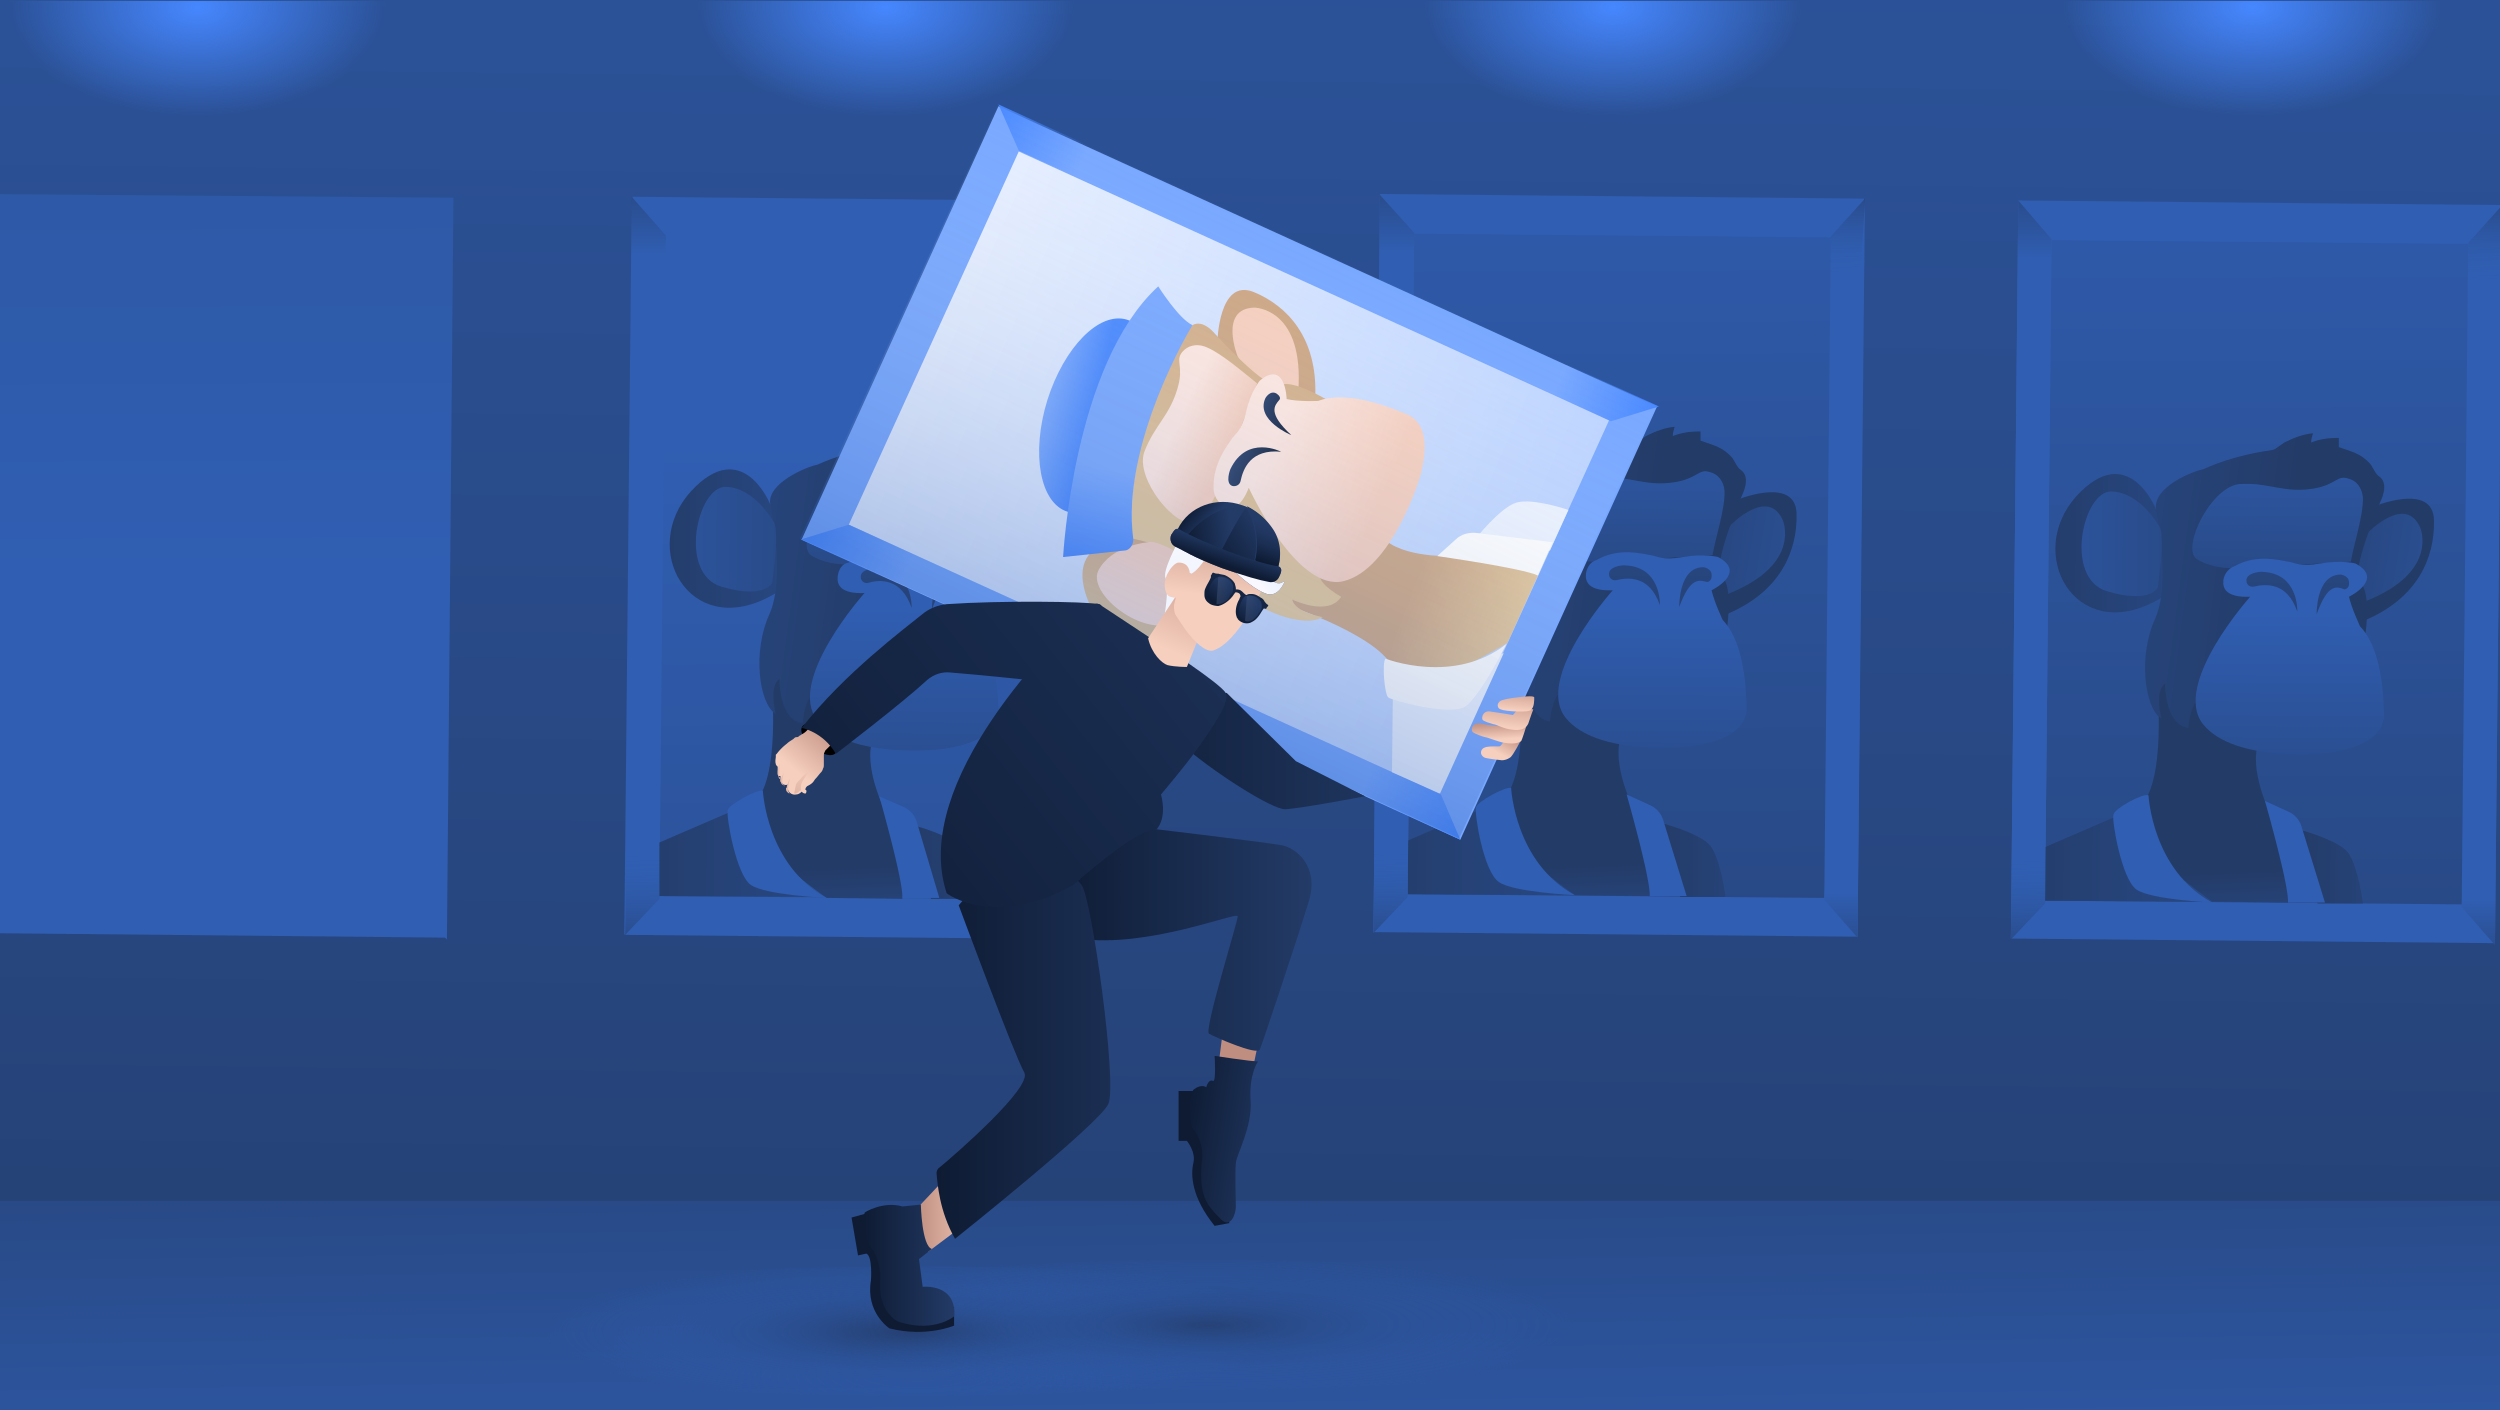 <svg xmlns="http://www.w3.org/2000/svg" width="296" height="167" fill="none" viewBox="0 0 296 167">
  <rect x="0" y="0" width="296" height="167" fill="#808080" stroke="none"/>
  <g clip-path="url(#a)">
    <path fill="#fff" d="M0 0h296v167H0z"/>
    <path fill="#fff" d="M305.793.328H-13.691v167.344h319.484V.328Z"/>
    <path fill="url(#b)" d="M305.793 0H-13.691v168h319.484V0Z"/>
    <path fill="url(#c)" d="M305.793 142.188H-13.691v25.265l159.359.547 160.125-.547v-25.265Z"/>
    <path fill="url(#d)" d="m53.684 23.406-55.782-.437-.765 87.5v.109l.11-.109 55.452.547.219.218.766-87.5v-.328Z"/>
    <path fill="url(#e)" d="m295.402 111.672-57.312-.547.875-87.39 57.312.546-.875 87.391Z"/>
    <path fill="url(#f)" d="m291.465 107.078-49.328-.437.765-78.204 49.328.438-.765 78.203Z"/>
    <path fill="url(#g)" d="M255.371 80.5s1.312 12.797-2.297 15.203c-3.61 2.406 8.859 11.047 8.859 11.047l8.969.109s.875-10.28-2.188-10.718c0 0-2.953-6.016-.875-9.079C270.027 84 255.371 80.5 255.371 80.5Z"/>
    <path fill="url(#h)" d="M280.856 60.047s7.219-3.063 7.328 1.531c.109 4.484-1.969 9.297-8.312 11.922-6.453 2.734.984-13.453.984-13.453Z"/>
    <path fill="url(#i)" d="M280.42 63.002s4.375-4.485 6.125-.547c0 0 2.297 5.14-6.235 8.64-8.531 3.5.11-8.093.11-8.093Z"/>
    <path fill="url(#j)" d="M255.262 60.267s-3.281-8.203-9.406-1.532c-6.125 6.782-.219 17.5 9.297 12.47 9.515-4.923.109-10.938.109-10.938Z"/>
    <path fill="url(#k)" d="M255.263 60.266s1.859 8.64-.11 13.015c-1.968 4.266-1.312 10.5.766 11.813 0 0-.875-3.281.438-4.156 0 0-.11 4.812 2.734 5.25 0 0 .219-2.735 1.203-3.391.984-.656 19.797-7.875 19.797-7.875s.656-4.922-.656-5.906c-1.313-.985 2.406-9.625 2.406-9.625s1.094-2.078-.109-2.953c-.547-.329-.766-1.204-1.204-1.641-.437-.438-.984-.875-1.531-1.094-.109-.11-2.078-.766-2.078-.766v-1.093c-1.094 0-2.187.11-3.281.547 0-.328.109-.766.219-1.094-1.204.11-2.297.547-3.391 1.094-.328.218-.766.547-1.094.765-.437.219-1.094.219-1.64.328-2.407.438-4.704 1.094-6.891 2.078-1.203.22-5.906 2.079-5.578 4.704Z"/>
    <path fill="url(#l)" d="M255.589 62.235s-2.187-3.937-5.578-4.047c-3.39-.109-5.687 10.282-.547 11.813 5.141 1.531 6.016-.438 6.016-.438s.984-6.562.109-7.328Z"/>
    <path fill="url(#m)" d="M265.214 67.266h-.985c-1.093 0-2.843-.219-4.156-1.094-1.859-1.312 1.75-8.64 5.141-8.859 3.39-.219 5.14 1.094 8.64.547 2.735-.438 2.844-1.64 4.157-1.203.984.219 1.64 1.094 1.75 2.187.109 2.078-1.094 5.688-1.422 7.657"/>
    <path fill="url(#n)" d="M263.245 68.687c-.109.985.328 2.079 3.172 1.97 0 0-9.297 10.39-5.578 15.093 3.719 4.594 14.437 3.5 15.422 3.281.984-.219 6.125-.875 6.015-4.594-.109-3.718-.656-7.984-2.843-10.28 0 0-.985-2.079-1.313-3.5 0 0 4.266-2.079.766-3.938 0 0-1.641-.438-4.156 0-2.516.437-2.954-.11-3.829-.22-.765-.108-3.718-.983-6.343.548-.657.219-1.203.875-1.313 1.64Z"/>
    <path fill="url(#o)" d="M271.997 72.406s.219-4.703-4.375-4.703c0 0-1.75.11-1.641 1.094 0 .437.438.766.875.656 1.422-.328 3.938-.547 5.141 2.953Z"/>
    <path fill="url(#p)" d="M274.293 72.734s-.109-4.703 2.844-4.703c0 0 1.094.11.985 1.094 0 .438-.329.656-.547.656-.875-.328-1.969-.765-3.282 2.953Z"/>
    <path fill="url(#q)" d="m250.996 96.469-8.859 3.828v6.344l18.484.109-9.625-10.281Z"/>
    <path fill="url(#r)" d="M254.385 94.171s.438 8.86 7.547 12.688c0 0-7.219-.328-8.969-1.532-1.75-1.203-2.953-8.203-2.734-8.859.109-.766 3.609-2.625 4.156-2.297Z"/>
    <path fill="url(#s)" d="M271.777 98.11s4.922 1.203 6.235 2.843c1.203 1.641 1.75 6.016 1.75 6.016h-5.36l-2.625-8.86Z"/>
    <path fill="url(#t)" d="M268.168 94.828s2.844 9.953 2.734 12.031h4.375L272.543 98a2.87 2.87 0 0 0-1.75-1.969l-2.625-1.203Z"/>
    <path fill="url(#u)" d="m242.902 28.328-3.937-4.594-.875 87.391 4.047-4.594.765-78.203Z"/>
    <path fill="url(#v)" d="m292.23 28.766 4.047-4.485-.875 87.391-3.937-4.594.765-78.312Z"/>
    <path fill="url(#w)" d="m242.137 106.969-4.047 4.265.875-87.171 3.937 4.593-.765 78.313Z"/>
    <path fill="url(#x)" d="m291.465 107.406 3.937 4.485.875-87.391"/>
    <path fill="url(#y)" d="m219.934 110.906-57.313-.547.766-87.39 57.312.547-.765 87.39Z"/>
    <path fill="url(#z)" d="m215.996 106.312-49.328-.437.766-78.203 49.328.437-.766 78.203Z"/>
    <path fill="url(#A)" d="M179.902 79.734s1.312 12.797-2.297 15.204c-3.609 2.406 8.859 11.046 8.859 11.046l8.969.11s.875-10.281-2.187-10.719c0 0-2.954-6.016-.875-9.078 2.187-2.953-12.469-6.563-12.469-6.563Z"/>
    <path fill="url(#B)" d="M205.387 59.281s7.219-3.062 7.328 1.532c.11 4.484-1.968 9.296-8.312 11.921-6.453 2.735.984-13.453.984-13.453Z"/>
    <path fill="url(#C)" d="M204.951 62.127s4.375-4.485 6.125-.547c0 0 2.297 5.14-6.234 8.64-8.532 3.61.109-8.093.109-8.093Z"/>
    <path fill="url(#D)" d="M179.684 59.501s-3.281-8.203-9.406-1.531c-6.125 6.781-.219 17.5 9.297 12.469 9.625-4.922.109-10.938.109-10.938Z"/>
    <path fill="url(#E)" d="M179.685 59.5s1.859 8.64-.11 13.016c-1.968 4.265-1.312 10.5.766 11.812 0 0-.875-3.281.437-4.156 0 0-.109 4.812 2.735 5.25 0 0 .219-2.734 1.203-3.39.984-.657 19.797-7.876 19.797-7.876s.656-4.922-.656-5.906c-1.313-.984 2.406-9.625 2.406-9.625s1.094-2.078-.11-2.953c-.546-.328-.765-1.203-1.203-1.64-.437-.438-.984-.876-1.531-1.094-.109-.11-2.078-.766-2.078-.766v-1.094c-1.094 0-2.188.11-3.281.547 0-.328.109-.766.218-1.094-1.203.11-2.296.547-3.39 1.094-.328.219-.766.547-1.094.766-.437.218-1.094.218-1.641.328-2.406.437-4.703 1.093-6.89 2.078-1.094.219-5.906 2.078-5.578 4.703Z"/>
    <path fill="url(#F)" d="M180.121 61.36s-2.188-3.937-5.578-4.047c-3.391-.109-5.688 10.282-.547 11.813 5.14 1.531 6.015-.438 6.015-.438s.985-6.453.11-7.328Z"/>
    <path fill="url(#G)" d="M189.636 66.5h-.985c-1.094 0-2.844-.218-4.156-1.093-1.859-1.313 1.75-8.64 5.141-8.86 3.39-.218 5.14 1.094 8.64.547 2.735-.437 2.844-1.64 4.156-1.203.985.219 1.641 1.094 1.75 2.188.11 2.078-1.093 5.687-1.421 7.656"/>
    <path fill="url(#H)" d="M187.776 67.922c-.109.984.329 2.078 3.172 1.969 0 0-9.297 10.39-5.578 15.093 3.719 4.594 14.438 3.5 15.422 3.282.984-.22 6.125-.875 6.016-4.594-.11-3.719-.657-7.985-2.844-10.281 0 0-.984-2.079-1.313-3.5 0 0 4.266-2.079.766-3.938 0 0-1.641-.437-4.156 0-2.516.438-2.953-.11-3.828-.219-.766-.11-3.719-.984-6.344.547-.766.219-1.203.875-1.313 1.64Z"/>
    <path fill="url(#I)" d="M196.528 71.64s.219-4.703-4.375-4.703c0 0-1.75.11-1.64 1.094 0 .438.437.766.875.656 1.422-.328 3.937-.546 5.14 2.954Z"/>
    <path fill="url(#J)" d="M198.825 71.86s-.11-4.704 2.843-4.704c0 0 1.094.11.985 1.094 0 .438-.328.656-.547.656-.875-.219-1.969-.656-3.281 2.953Z"/>
    <path fill="url(#K)" d="m175.527 95.703-8.859 3.828v6.344l18.484.109-9.625-10.28Z"/>
    <path fill="url(#L)" d="M178.918 93.295s.438 8.859 7.547 12.688c0 0-7.219-.329-8.969-1.532-1.859-1.203-2.953-8.203-2.734-8.859.109-.656 3.5-2.516 4.156-2.297Z"/>
    <path fill="url(#M)" d="M196.309 97.344s4.921 1.203 6.234 2.844c1.203 1.64 1.75 6.015 1.75 6.015h-5.359l-2.625-8.86Z"/>
    <path fill="url(#N)" d="M192.59 94.063s2.844 9.953 2.734 12.031h4.375l-2.734-8.86a2.87 2.87 0 0 0-1.75-1.968l-2.625-1.204Z"/>
    <path fill="url(#O)" d="m167.434 27.563-4.047-4.485-.766 87.391 4.047-4.594.766-78.313Z"/>
    <path fill="url(#P)" d="m216.762 28 4.047-4.484-.875 87.39-3.938-4.703.766-78.203Z"/>
    <path fill="url(#Q)" d="m166.668 106.203-4.047 4.266.766-87.172 4.047 4.594-.766 78.312Z"/>
    <path fill="url(#R)" d="m215.996 106.531 3.938 4.485.875-87.391"/>
    <path fill="url(#S)" d="m131.34 111.234-57.313-.546.875-87.391 57.313.547-.875 87.39Z"/>
    <path fill="url(#T)" d="m127.402 106.531-49.328-.437.766-78.203 49.328.437-.766 78.203Z"/>
    <path fill="url(#U)" d="M91.308 80.063s1.313 12.796-2.297 15.203c-3.61 2.406 8.86 11.046 8.86 11.046l8.968.11s.875-10.281-2.187-10.719c0 0-2.953-6.016-.875-9.078 2.187-3.063-12.469-6.563-12.469-6.563Z"/>
    <path fill="url(#V)" d="M116.794 59.61s7.218-3.063 7.328 1.53c.109 4.485-1.969 9.297-8.313 11.922-6.453 2.626.985-13.453.985-13.453Z"/>
    <path fill="url(#W)" d="M116.355 62.455s4.375-4.485 6.125-.547c0 0 2.297 5.14-6.234 8.64-8.641 3.5.109-8.093.109-8.093Z"/>
    <path fill="url(#X)" d="M91.2 59.72s-3.282-8.203-9.407-1.531c-6.125 6.78-.219 17.5 9.297 12.468 9.406-4.812.11-10.937.11-10.937Z"/>
    <path fill="url(#Y)" d="M91.2 59.719s1.86 8.64-.109 13.015c-1.969 4.266-1.313 10.5.766 11.813 0 0-.875-3.281.437-4.156 0 0-.11 4.812 2.734 5.25 0 0 .22-2.735 1.204-3.391.984-.656 19.796-7.875 19.796-7.875s.657-4.922-.656-5.906c-1.312-.985 2.406-9.625 2.406-9.625s1.094-2.078-.109-2.953c-.547-.328-.766-1.203-1.203-1.641-.438-.438-.984-.875-1.531-1.094-.11-.11-2.078-.765-2.078-.765v-1.094c-1.094 0-2.188.11-3.282.547 0-.328.11-.766.219-1.094-1.203.11-2.297.547-3.391 1.094-.328.218-.765.547-1.093.765-.438.22-1.094.22-1.641.328-2.406.438-4.703 1.094-6.89 2.079-1.204.218-6.016 2.187-5.579 4.703Z"/>
    <path fill="url(#Z)" d="M91.527 61.688s-2.188-3.937-5.578-4.047c-3.39-.109-5.688 10.282-.547 11.813 5.14 1.531 6.016-.438 6.016-.438s.984-6.562.109-7.328Z"/>
    <path fill="url(#aa)" d="M101.151 66.829h-.984c-1.094 0-2.844-.22-4.157-1.094-1.859-1.313 1.75-8.64 5.141-8.86 3.391-.218 5.141 1.094 8.641.547 2.734-.437 2.844-1.64 4.156-1.203.984.219 1.641 1.094 1.75 2.188.109 2.078-1.094 5.687-1.422 7.656"/>
    <path fill="url(#ab)" d="M99.183 68.25c-.11.984.328 2.078 3.172 1.969 0 0-9.297 10.39-5.579 15.093 3.719 4.594 14.438 3.5 15.422 3.282.985-.22 6.125-.875 6.016-4.594-.109-3.719-.656-7.984-2.844-10.281 0 0-.984-2.078-1.312-3.5 0 0 4.265-2.078.765-3.938 0 0-1.64-.437-4.156 0-2.516.438-2.953-.11-3.828-.219-.766-.109-3.719-.984-6.344.547-.765.11-1.203.766-1.312 1.64Z"/>
    <path fill="url(#ac)" d="M107.935 71.969s.218-4.703-4.375-4.703c0 0-1.75.109-1.641 1.093 0 .438.437.766.875.657 1.422-.438 3.937-.547 5.141 2.953Z"/>
    <path fill="url(#ad)" d="M110.34 72.188s-.109-4.704 2.844-4.704c0 0 1.094.11.984 1.094 0 .438-.328.656-.546.656-.985-.328-2.079-.656-3.282 2.954Z"/>
    <path fill="url(#ae)" d="m86.934 95.922-8.86 3.828v6.344l18.594.109-9.734-10.281Z"/>
    <path fill="url(#af)" d="M90.323 93.623s.437 8.86 7.546 12.688c0 0-7.218-.328-8.968-1.532-1.75-1.203-2.953-8.203-2.735-8.859.11-.656 3.5-2.516 4.157-2.297Z"/>
    <path fill="url(#ag)" d="M107.605 97.563s4.922 1.203 6.235 2.843c1.312 1.531 1.75 6.016 1.75 6.016h-5.36l-2.625-8.86Z"/>
    <path fill="url(#ah)" d="M104.105 94.281s2.844 9.953 2.735 12.031h4.375l-2.625-8.859a2.87 2.87 0 0 0-1.75-1.969l-2.735-1.203Z"/>
    <path fill="url(#ai)" d="m78.84 27.89-4.047-4.593-.875 87.39 4.047-4.593.875-78.203Z"/>
    <path fill="url(#aj)" d="m128.168 28.219 4.047-4.485-.875 87.391-4.047-4.594.875-78.312Z"/>
    <path fill="url(#ak)" d="m78.074 106.422-4.047 4.266.875-87.172 4.047 4.703-.875 78.203Z"/>
    <path fill="url(#al)" d="m127.402 106.859 4.047 4.594.875-87.39"/>
    <path fill="url(#am)" d="M130.793 63.766h-25.266a.98.98 0 0 1-.984-.985.98.98 0 0 1 .984-.984h25.266v1.969Z"/>
    <path fill="url(#an)" d="M108.59 165.266c33.906 0 61.469-3.391 61.469-7.657 0-4.265-27.563-7.656-61.469-7.656-33.906 0-61.469 3.391-61.469 7.656 0 4.266 27.453 7.657 61.469 7.657Z"/>
    <path fill="url(#ao)" d="M143.043 164.5c33.906 0 61.469-3.391 61.469-7.656 0-4.266-27.563-7.656-61.469-7.656-33.906 0-61.469 3.39-61.469 7.656 0 4.265 27.453 7.656 61.469 7.656Z"/>
    <path fill="url(#ap)" d="M98.963 89.142c-.437.547-1.64.22-2.734-.656-1.094-.875-1.64-1.969-1.203-2.516.438-.546 1.64-.218 2.734.657s1.641 2.078 1.203 2.515Z"/>
    <path fill="url(#aq)" d="M141.84 129.172h-2.297v5.906h.984s1.094 1.313.766 2.625c-.328 1.422-.219 4.047 2.516 7.438l1.75-.328-3.719-15.641Z"/>
    <path fill="url(#ar)" d="m148.949 123.594-.437 2.078-4.157-.219.547-4.265 4.047 2.406Z"/>
    <path fill="url(#as)" d="m196.199 48.125-23.297 51.297-77.984-35.547 23.297-51.297 77.984 35.547Z"/>
    <path fill="url(#at)" d="m190.512 49.766-20.125 44.187-69.891-31.828 20.125-44.188 69.891 31.829Z"/>
    <path fill="url(#au)" d="M152.34 71.64s12.031 3.937 12.797 8.094c.656 4.156 13.343-3.61 13.343-3.61l3.61-7.984s-8.86-4.813-10.5-2.297c0 0-6.563.219-8.422-2.844-1.859-3.062-10.828 8.64-10.828 8.64Z"/>
    <path fill="url(#av)" d="M144.137 40.578s.109-7.656 4.265-6.016c4.047 1.641 7.547 5.47 7.328 12.25-.109 6.891-11.593-6.234-11.593-6.234Z"/>
    <path fill="url(#aw)" d="M146.543 42.219s-2.297-5.688 1.969-5.797c0 0 5.578 0 5.25 9.078-.328 9.078-7.219-3.281-7.219-3.281Z"/>
    <path fill="url(#ax)" d="M134.073 63.767s-8.641-.328-5.031 7.875c3.609 8.203 15.64 7.11 14.875-3.39-.657-10.61-9.844-4.485-9.844-4.485Z"/>
    <path fill="url(#ay)" d="M134.075 63.767s8.531 1.75 11.594 5.25c3.062 3.5 8.859 5.36 10.937 4.047 0 0-3.281-.547-3.609-2.078 0 0 4.265 2.078 5.797-.328 0 0-2.407-1.313-2.516-2.407-.219-1.203.875-20.89.875-20.89s-4.156-2.516-5.578-1.75c-1.422.875-7.656-6.016-7.656-6.016s-1.422-1.86-2.735-1.094c-1.312.766-7.984 12.578-7.109 25.266Z"/>
    <path fill="url(#az)" d="M135.934 64.203s-4.375.328-5.907 3.39c-1.422 3.063 7 9.188 10.391 5.14 3.5-4.046 1.969-5.577 1.969-5.577s-5.36-3.5-6.453-2.954Z"/>
    <path fill="url(#aA)" d="M144.356 57.53s-.109.329-.328.876c-.438.984-1.313 2.515-2.625 3.28-1.969 1.204-7.109-5.03-5.906-8.202 1.203-3.172 2.953-4.157 3.937-7.547.766-2.625-.328-3.172.547-4.266.656-.765 1.641-.984 2.625-.656 1.859.656 4.703 3.172 6.234 4.375"/>
    <path fill="url(#aB)" d="M144.901 59.83c.875.438 1.968.438 2.953-2.078 0 0 5.687 12.469 11.265 11.047 5.579-1.422 8.86-11.703 9.079-12.578.218-.985 1.64-5.907-1.75-7.22-3.391-1.42-7.438-2.624-10.391-1.53 0 0-2.297.11-3.719-.22 0 0-.109-4.702-3.172-2.187 0 0-1.093 1.313-1.64 3.72-.547 2.405-1.313 2.515-1.75 3.28-.438.657-2.297 2.954-2.078 6.016.109.656.437 1.422 1.203 1.75Z"/>
    <path fill="url(#aC)" d="M133.418 37.844c3.281.985 3.281 6.891 1.312 13.235-1.968 6.343-5.031 10.61-8.312 9.515-3.281-.984-4.375-6.89-2.406-13.234 1.968-6.234 6.125-10.5 9.406-9.516Z"/>
    <path fill="url(#aD)" d="m133.09 65.188-7.219.765s1.203-22.86 11.266-32.047c0 0 2.406 3.828 4.047 4.594 0 0-8.532 14-7 25.375 0 .656-.438 1.313-1.094 1.313Z"/>
    <path fill="url(#aE)" d="M151.685 53.484s-4.046-2.078-6.015 2.078c0 0-.656 1.641.219 1.97.437.109.875-.11.984-.548.328-1.53 1.203-3.828 4.812-3.5Z"/>
    <path fill="url(#aF)" d="M152.886 51.514s-4.266-1.75-3.063-4.375c0 0 .547-.984 1.313-.546.328.218.547.546.328.765-.547.656-1.422 1.531 1.422 4.156Z"/>
    <path fill="url(#aG)" d="m164.918 81.922-.109 9.516 5.687 2.515 7.547-16.625-13.125 4.594Z"/>
    <path fill="url(#aH)" d="M164.043 77.984s8.093 3.172 14.328-1.75c0 0-3.172 6.344-4.922 7.438-1.75 1.094-8.422-.656-9.078-1.094-.438-.328-.766-4.156-.328-4.594Z"/>
    <path fill="url(#aI)" d="M174.543 63.985s3.062-3.938 5.031-4.485c1.969-.547 6.125.875 6.125.875l-2.187 4.813-8.969-1.203Z"/>
    <path fill="url(#aJ)" d="M170.168 65.843s10.062 1.422 11.922 2.297l1.75-3.937-8.969-1.094c-.875-.11-1.859.11-2.516.765l-2.187 1.97Z"/>
    <path fill="url(#aK)" d="m100.496 62.125-5.687 1.75 77.984 35.547-2.516-5.469-69.781-31.828Z"/>
    <path fill="url(#aL)" d="m120.621 17.828-2.406-5.469 77.984 35.547-5.797 1.75-69.781-31.828Z"/>
    <path fill="url(#aM)" d="m170.605 94.063 2.297 5.359-77.875-35.547 5.797-1.75 69.781 31.938Z"/>
    <path fill="url(#aN)" d="m190.73 49.875 5.688-1.75-77.984-35.547 2.515 5.469 69.781 31.828Z"/>
    <path fill="url(#aO)" d="m172.793 99.203 23.187-51.078.219-.11-77.875-35.546-.219-.11v.11L94.699 63.766l3.719 1.64 74.484 33.906-.109-.109Z"/>
    <path fill="url(#aP)" d="m145.231 82.031 8.203 8.094 8.204 4.156s-8.094 1.531-9.516 1.531c-1.422 0-7.656-3.828-11.813-7.328-4.265-3.39 4.922-6.453 4.922-6.453Z"/>
    <path fill="url(#aQ)" d="M112.965 154.766v2.187s-3.281 1.422-7.656.328c0 0-2.844-1.859-2.188-5.687 0 0 .219-2.844-.547-3.172l-.984.219-.766-4.485 1.969-.547 6.016 9.625 4.156 1.532Z"/>
    <path fill="url(#aR)" d="m111.98 139.453-3.391 3.61s-.219 5.359 1.312 5.14l6.563-4.922-4.484-3.828Z"/>
    <path fill="url(#aS)" d="M134.511 97.892s15.641 1.86 17.282 2.188c1.64.328 4.593 2.515 3.062 7-1.422 4.594-5.359 16.406-5.687 17.172-.329.765-5.469-1.532-6.016-1.86-.656-.328 3.391-13.234 3.391-13.89 0-.657-10.61 3.828-18.922 2.625-8.313-1.203 2.078-13.782 6.89-13.235Z"/>
    <path fill="url(#aT)" d="M109.027 142.625s.11 4.922 1.313 5.25l-1.531 1.203.437 3.281s4.047-.437 3.719 3.5c0 0-2.188 1.86-6.125.766-.547-.109-1.094-.438-1.422-.875-.656-.656-1.313-1.859-1.203-3.938v-1.093c-.11-.766-.328-2.078-.985-2.844-.875-1.094-.875-4.156-.875-4.266 0-.109 2.297-1.422 4.485-.765l2.187-.219Z"/>
    <path fill="url(#aU)" d="M128.059 104.782c1.203 1.531 4.265 23.625 3.171 25.922-.984 2.296-18.156 15.968-18.156 15.968-1.859-3.281-2.078-6.562-2.187-7.765 0-.219.109-.547.328-.657 1.859-1.531 11.047-9.515 10.062-11.265-1.203-2.078-7.765-19.797-7.765-19.797s8.203-10.281 14.547-2.406Z"/>
    <path fill="url(#aV)" d="m135.932 75.36-5.797-3.829c-.438-.218-.875.22-1.313.547-3.609 3.282-21.109 20.453-16.734 33.688 0 0 5.578 4.266 14.984-.984 0 0 7.657-6.891 9.844-6.563 0 0 1.313-1.203.547-4.156 0 0 3.062-3.61 4.266-5.36 1.203-1.75 4.046-5.468 3.39-6.672-.765-1.203-7.328-5.468-9.187-6.671Z"/>
    <path fill="url(#aW)" d="m143.371 69.455 3.172-4.922s-1.203-2.187-2.625-2.297c-1.422 0-3.063-.328-3.828.875-.766 1.203-2.516 4.594-2.078 5.36.437.875-.11 4.265-.11 4.265l5.469-3.281Z"/>
    <path fill="url(#aX)" d="M138.23 78.75c.875.219 2.297.219 2.297.219l1.86-4.594-3.063-3.938-3.39 5.141c.437 1.86 1.64 2.953 2.296 3.172Z"/>
    <path fill="url(#aY)" d="M148.403 67.703c.547.328 1.094.438 1.75.547-.875 1.969-3.61 7.766-6.453 8.75-.875.328-2.297-.984-3.391-2.516-.437-.656-.766-1.093-1.094-1.64-.218-.328-.218-.766-.218-1.203l.218-.875s-.547 0-.875-.22c-.109-.109-.218-.218-.328-.546-.219-.656-.109-1.422.219-2.078l.328-.547s.547-.766.984-.766c1.313 0 1.313 1.204 1.313 1.204l.219.109c1.203-.656 2.406-3.063 2.406-3.063l4.922 2.844Z"/>
    <path fill="url(#aZ)" d="M144.248 64.969c-1.422 0 1.859 2.625 1.859 2.625s1.969 1.969 3.61 2.625c1.64.765 2.406-1.422 2.406-1.422l-.438.219c-.437.218-1.312-.22-1.859-1.094-.437-.766-1.203-.766-1.203-.766-.219-.11-2.953-2.187-4.375-2.187Z"/>
    <path fill="url(#ba)" d="M150.809 62.781c.875 1.422.984 3.282.328 4.922l-.11.219-2.078-.766-.219-.547-.109-.328s.875-3.172-.984-6.344a7.984 7.984 0 0 1 3.172 2.844Z"/>
    <path fill="url(#bb)" d="M147.199 60.484c.11-.109.219-.328.328-.437 1.86 3.172.985 6.344.985 6.344l.109.328-.656.219-1.094.437-1.312-1.203-.219-.219-.875-.766c.109 0 .984-2.078 2.734-4.703Z"/>
    <path fill="url(#bc)" d="M147.527 60.045c-1.64 2.516-2.953 5.25-2.953 5.25l.875.766.219.218-.328.438-5.031-2.406s-.11 0-.11-.11c0-.218.219-.875 1.86-2.296 2.625-2.188 5.14-1.97 5.14-1.97l.328.11Z"/>
    <path fill="url(#bd)" d="M151.357 67.046s-1.531-.109-5.906-1.75c-4.484-1.75-5.797-2.625-5.797-2.625-.547-.218-.656.22-.984.657-.219.547 0 1.203.547 1.422.984.437 1.75 1.093 5.468 2.515 2.844.985 4.375 1.422 5.579 1.64.437.11.984-.109 1.203-.655.218-.438.437-.985-.11-1.204Z"/>
    <path fill="url(#be)" fill-rule="evenodd" d="M146.871 69.89c-.219-.109-.437-.109-.547-.109v-.11c0-.218-.109-.437-.109-.546-.219-.438-.656-.766-1.094-.984-.219-.11-.547-.11-.875-.22-.219 0-.328 0-.547-.109h-.109c-.11.11-.11.22-.219.329v.219c-.219.546-.437.765-.656 1.312-.11.219-.11.437-.11.766 0 .437.219.765.547.984.219.219.766.328 1.094.328.547-.11 1.203-.547 1.641-1.094.109-.11.218-.328.328-.437 0-.11.219-.11.437 0 .219.11.219.328.219.437-.109.11-.109.328-.219.438-.328.656-.437 1.422-.218 1.969 0 .109.109.109.109.218.328.438.984.656 1.531.438.219-.11.438-.219.656-.438.438-.437.547-.765.875-1.203 0 0 .11-.11.11 0h.219c0-.11.109-.219.218-.328v-.11c-.109-.109-.109 0-.437-.437a.857.857 0 0 0-.438-.437c-.328-.22-.656-.438-1.093-.438-.219 0-.438 0-.547.11h-.11c-.328-.22-.328-.329-.656-.547Z" clip-rule="evenodd"/>
    <path fill="url(#bf)" fill-rule="evenodd" d="M143.919 68.469c.11-.11.219-.11.328-.11h.328c.438 0 .985.22 1.204.547.109.11.218.328.218.547 0 .219 0 .547-.109.766-.109.11-.219.328-.438.547a1.694 1.694 0 0 1-.875.656c-.218.11-.437.11-.656.11a.602.602 0 0 1-.547-.329c-.109-.11-.218-.328-.328-.547-.109-.656.328-1.75.875-2.187Z" clip-rule="evenodd"/>
    <path fill="url(#bg)" fill-rule="evenodd" d="M147.527 70.549h.11c.218 0 .328-.11.547 0 .328 0 .656.218.875.437l.218.219c.11.219.11.437.11.656 0 .328-.219.656-.547.984-.328.329-.656.657-.875.657a.697.697 0 0 1-.656 0 1.503 1.503 0 0 1-.438-.328c-.109-.11-.219-.329-.219-.657 0-.437.219-1.093.438-1.53a.855.855 0 0 1 .437-.438Z" clip-rule="evenodd"/>
    <path fill="url(#bh)" fill-rule="evenodd" d="M147.746 70.549c.219 0 .328-.11.547 0 .328 0 .656.218.875.437l-.219 1.86c-.328.328-.656.656-.875.656a.697.697 0 0 1-.656 0l.219-2.953h.109Z" clip-rule="evenodd" opacity=".46"/>
    <path fill="url(#bi)" fill-rule="evenodd" d="M144.574 68.25c.438 0 .985.219 1.203.547l-.218 1.969a1.702 1.702 0 0 1-.875.656c-.219.11-.438.11-.657.11l.219-3.173c0-.109.109-.109.328-.109Z" clip-rule="evenodd" opacity=".46"/>
    <path fill="url(#bj)" d="M144.248 64.969c-1.422 0 1.859 2.625 1.859 2.625s1.969 1.969 3.61 2.625c1.64.765 2.406-1.422 2.406-1.422l-.438.219c-.437.218-1.312-.22-1.859-1.094-.437-.766-1.203-.766-1.203-.766-.219-.11-2.953-2.187-4.375-2.187Z"/>
    <path fill="url(#bk)" d="M147.09 59.827c.109 0 .219.11.328.11 1.422.547 2.516 1.64 3.281 2.844.875 1.421.985 3.28.328 4.921l-.109.22-2.078-.766-.875-.329-2.625-.984-6.235-2.297.11-.328c.109-.219.109-.328.219-.547 1.312-2.734 4.593-3.937 7.656-2.844Z"/>
    <path fill="url(#bl)" d="M150.809 62.781c.875 1.422.984 3.282.328 4.922l-.11.219-2.078-.766-.219-.547-.109-.328s.875-3.172-.984-6.344a7.984 7.984 0 0 1 3.172 2.844Z"/>
    <path fill="url(#bm)" d="M147.199 60.484c.11-.109.219-.328.328-.437 1.86 3.172.985 6.344.985 6.344l.109.328-.656.219-1.094.437-1.312-1.203-.219-.219-.875-.766c.109 0 .984-2.078 2.734-4.703Z"/>
    <path fill="url(#bn)" d="M147.527 60.045c-1.64 2.516-2.953 5.25-2.953 5.25l.875.766.219.218-.328.438-5.031-2.406s-.11 0-.11-.11c0-.218.219-.875 1.86-2.296 2.625-2.188 5.14-1.97 5.14-1.97l.328.11Z"/>
    <path fill="url(#bo)" d="M151.357 67.046s-1.531-.109-5.906-1.75c-4.484-1.75-5.797-2.625-5.797-2.625-.547-.218-.656.22-.984.657-.219.547 0 1.203.547 1.422.984.437 1.75 1.093 5.468 2.515 2.844.985 4.375 1.422 5.579 1.64.437.11.984-.109 1.203-.655.218-.438.437-.985-.11-1.204Z"/>
    <path fill="url(#bp)" d="M180.123 87.5c0 .11-.984 1.969-1.313 2.188-.328.218-.656.328-.984.328-.109 0-1.969-.22-2.078-.329-.219-.109-.547-.437-.328-.874.219-.438.984-.438 1.422-.438h.656c.219 0 .437-.438.547-.547.437-.328 2.078-.328 2.078-.328Z"/>
    <path fill="url(#bq)" d="M180.122 87.719c-.219.219-.766.437-2.078.219-.656-.11-1.969-.657-2.188-.657-.109 0-1.421-.437-1.531-.656-.109-.219-.109-.875.656-.984.547 0 1.094.218 1.422.218.328 0 2.735.329 2.735.329.656-.22 1.422-.329 1.75-.766-.328 1.094-.657 2.078-.766 2.297Z"/>
    <path fill="url(#br)" d="M180.997 85.533s-.219 1.094-1.86.875c-1.203-.11-1.968-.656-2.296-.656-.329-.11-1.204-.328-1.313-.547-.109-.219 0-.984.766-.984.875.109 2.843.437 2.843.437l.547-.656s1.86-.11 1.86 0c-.11.219-.547 1.531-.547 1.531Z"/>
    <path fill="url(#bs)" d="M177.716 84c-.437-.11-.547-.656-.109-.984.437-.329 2.953-.547 2.953-.547s1.094-.11 1.094.11c0 .327 0 1.093-.329 1.421-.109.438-3.171.219-3.609 0Z"/>
    <path fill="url(#bt)" d="M143.809 125.016s4.266.656 5.141.656c0 0-1.094 1.531-.875 4.594.219 3.172-1.641 6.343-1.75 7.437-.109 1.203 0 4.703 0 5.25 0 .547-.547 2.844-1.969 1.203-1.531-1.531-2.406-2.734-2.078-6.453 0 0 .547-2.297-1.203-4.266 0 0-.547-3.937.328-4.484.875-.656 1.422-.219 1.422-.219s.219-.984.766-.765c.437.328.218-2.953.218-2.953Z"/>
    <path fill="url(#bu)" d="M95.357 93.953c-.219 0-.328-.11-.437-.219-.219.22-.438.329-.657.329-.437.109-.984-.22-.984-.766v-.438c-.11.11-.328.11-.547 0a1.51 1.51 0 0 1-.328-.437v-.547h-.219s-.109-.11-.109-.219v-.875c-.11-.11-.219-.219-.219-.328-.11-.328 0-.656 0-.875v-.219l.11-.109a6.266 6.266 0 0 1 1.203-1.203c.218-.219.437-.328.765-.547.11-.11.22-.219.328-.219.11 0 .22 0 .329-.11.109-.109.218-.109.328-.218.437-.219.765-.547.984-.984.547 0 1.094.437 1.531.765.438.438.766.875.985 1.422l-.657.656s-.109.11-.109.22c-.11.109-.11.327-.11.546v.875c0 .219 0 .438-.109.547 0 .11-.109.328-.218.438-.22.218-.438.546-.657.765-.109.11-.218.328-.328.438-.219.218-.437.328-.656.437-.11.11-.219.219-.219.438.219 0 .11.437 0 .437Z"/>
    <path fill="url(#bv)" d="M92.512 92.75c0 .11.11.11.219.219 0 0 .109 0 .109.11h.11a.602.602 0 0 1-.329-.548c0-.437.11-.765.219-1.094l-.328.657c-.11.219-.11.328-.11.547 0-.11.11 0 .11.109Z"/>
    <path fill="url(#bw)" d="M92.293 91.328v-.984c-.11.437-.328 1.094-.11 1.64 0 .11.11.22.11.22.11.109.11-.11.11-.11-.11 0-.11-.11-.22-.219.11-.219.11-.438.11-.547Z"/>
    <path fill="url(#bx)" d="M94.809 93.297c0-.438.109-.656.328-.984l.656-.985c-.11 0-.11 0-.219.11-.218.218-.547.437-.765.765-.22.219-.438.438-.547.656-.11.329-.11.657-.219.985v.11h.11c.218 0 .437-.22.546-.329.219 0 .11-.219.11-.328Z"/>
    <path fill="url(#by)" d="M93.168 93.078c.11-.328.219-.656.328-.875 0 .219-.11.438-.11.656-.109.438-.109.766.11 1.094 0 0-.11 0-.219-.11l-.109-.109c-.11-.109-.11-.328-.11-.437.11 0 .11-.11.11-.219Z"/>
    <path fill="url(#bz)" d="M94.918 86.187s2.516.438 4.047 3.063c0 0 7.875-6.016 10.828-8.75.766-.657 1.75-.985 2.734-.876 2.735.22 8.313.766 10.063.985 2.297.328 9.406-8.75 7.547-9.078-1.75-.328-11.703-.438-18.047 0-.985.11-1.86.437-2.625.984-2.297 1.86-9.516 7.219-14.547 13.672Z"/>
    <path fill="url(#bA)" d="M-1.223.11c-.656 0-1.203 0-1.859-.11v.875c0 9.516 11.812 17.281 26.469 17.281 14.656 0 26.468-7.765 26.468-17.281V.109H-1.223Z"/>
    <path fill="url(#bB)" d="M80.262.11c-.656 0-1.203 0-1.86-.11v.875c0 9.516 11.922 17.281 26.469 17.281 14.656 0 26.469-7.765 26.469-17.281V.109H80.262Z"/>
    <path fill="url(#bC)" d="M166.34.11c-.656 0-1.203 0-1.86-.11v.875c0 9.516 11.813 17.281 26.469 17.281s26.469-7.765 26.469-17.281V.109H166.34Z"/>
    <path fill="url(#bD)" d="M242.027.11c-.656 0-1.203 0-1.859-.11v.875c0 9.516 11.812 17.281 26.469 17.281 14.656 0 26.468-7.765 26.468-17.281V.109h-51.078Z"/>
  </g>
  <defs>
    <linearGradient id="b" x1="144.531" x2="148.265" y1="218.162" y2="-118.236" gradientUnits="userSpaceOnUse">
      <stop stop-color="#233B67"/>
      <stop offset="1" stop-color="#305EB2"/>
    </linearGradient>
    <linearGradient id="c" x1="145.335" x2="146.492" y1="106.059" y2="188.387" gradientUnits="userSpaceOnUse">
      <stop stop-color="#233B67"/>
      <stop offset="1" stop-color="#305EB2"/>
    </linearGradient>
    <linearGradient id="d" x1="23.995" x2="25.425" y1="-251.359" y2="68.253" gradientUnits="userSpaceOnUse">
      <stop stop-color="#233B67"/>
      <stop offset="1" stop-color="#305EB2"/>
    </linearGradient>
    <linearGradient id="e" x1="265.662" x2="266.373" y1="311.854" y2="194.5" gradientUnits="userSpaceOnUse">
      <stop stop-color="#233B67"/>
      <stop offset="1" stop-color="#305EB2"/>
    </linearGradient>
    <linearGradient id="f" x1="267.542" x2="266.999" y1="177.99" y2="5.807" gradientUnits="userSpaceOnUse">
      <stop stop-color="#233B67"/>
      <stop offset="1" stop-color="#305EB2"/>
    </linearGradient>
    <linearGradient id="g" x1="261.865" x2="262.571" y1="103.329" y2="121.964" gradientUnits="userSpaceOnUse">
      <stop stop-color="#233B67"/>
      <stop offset="1" stop-color="#305EB2"/>
    </linearGradient>
    <linearGradient id="h" x1="282.772" x2="282.83" y1="56.87" y2="47.395" gradientUnits="userSpaceOnUse">
      <stop stop-color="#233B67"/>
      <stop offset="1" stop-color="#305EB2"/>
    </linearGradient>
    <linearGradient id="i" x1="264.976" x2="304.795" y1="63.571" y2="70.222" gradientUnits="userSpaceOnUse">
      <stop stop-color="#233B67"/>
      <stop offset="1" stop-color="#305EB2"/>
    </linearGradient>
    <linearGradient id="j" x1="240.422" x2="287.54" y1="64.25" y2="64.692" gradientUnits="userSpaceOnUse">
      <stop stop-color="#233B67"/>
      <stop offset="1" stop-color="#305EB2"/>
    </linearGradient>
    <linearGradient id="k" x1="270.382" x2="207.934" y1="69.226" y2="60.806" gradientUnits="userSpaceOnUse">
      <stop stop-color="#233B67"/>
      <stop offset="1" stop-color="#305EB2"/>
    </linearGradient>
    <linearGradient id="l" x1="277.132" x2="231.56" y1="64.581" y2="64.207" gradientUnits="userSpaceOnUse">
      <stop stop-color="#233B67"/>
      <stop offset="1" stop-color="#305EB2"/>
    </linearGradient>
    <linearGradient id="m" x1="269.555" x2="269.751" y1="81.206" y2="48.767" gradientUnits="userSpaceOnUse">
      <stop stop-color="#233B67"/>
      <stop offset="1" stop-color="#305EB2"/>
    </linearGradient>
    <linearGradient id="n" x1="270.956" x2="271.194" y1="111.634" y2="72.472" gradientUnits="userSpaceOnUse">
      <stop stop-color="#233B67"/>
      <stop offset="1" stop-color="#305EB2"/>
    </linearGradient>
    <linearGradient id="o" x1="268.855" x2="269.259" y1="83.833" y2="34.3" gradientUnits="userSpaceOnUse">
      <stop stop-color="#233B67"/>
      <stop offset="1" stop-color="#305EB2"/>
    </linearGradient>
    <linearGradient id="p" x1="276.182" x2="276.586" y1="83.893" y2="34.359" gradientUnits="userSpaceOnUse">
      <stop stop-color="#233B67"/>
      <stop offset="1" stop-color="#305EB2"/>
    </linearGradient>
    <linearGradient id="q" x1="235.836" x2="301.95" y1="101.442" y2="102.062" gradientUnits="userSpaceOnUse">
      <stop stop-color="#233B67"/>
      <stop offset="1" stop-color="#305EB2"/>
    </linearGradient>
    <linearGradient id="r" x1="216.441" x2="229.993" y1="100.059" y2="100.186" gradientUnits="userSpaceOnUse">
      <stop stop-color="#233B67"/>
      <stop offset="1" stop-color="#305EB2"/>
    </linearGradient>
    <linearGradient id="s" x1="271.536" x2="310.25" y1="102.477" y2="102.84" gradientUnits="userSpaceOnUse">
      <stop stop-color="#233B67"/>
      <stop offset="1" stop-color="#305EB2"/>
    </linearGradient>
    <linearGradient id="t" x1="247.515" x2="255.78" y1="100.637" y2="100.714" gradientUnits="userSpaceOnUse">
      <stop stop-color="#233B67"/>
      <stop offset="1" stop-color="#305EB2"/>
    </linearGradient>
    <linearGradient id="u" x1="240.739" x2="240.671" y1="16.897" y2="30.621" gradientUnits="userSpaceOnUse">
      <stop stop-color="#233B67"/>
      <stop offset="1" stop-color="#305EB2"/>
    </linearGradient>
    <linearGradient id="v" x1="294.542" x2="294.369" y1="20.886" y2="33.344" gradientUnits="userSpaceOnUse">
      <stop stop-color="#233B67"/>
      <stop offset="1" stop-color="#305EB2" stop-opacity="0"/>
    </linearGradient>
    <linearGradient id="w" x1="239.842" x2="240.032" y1="115.276" y2="101.577" gradientUnits="userSpaceOnUse">
      <stop stop-color="#233B67"/>
      <stop offset="1" stop-color="#305EB2" stop-opacity="0"/>
    </linearGradient>
    <linearGradient id="x" x1="293.65" x2="293.711" y1="118.961" y2="106.502" gradientUnits="userSpaceOnUse">
      <stop stop-color="#233B67"/>
      <stop offset="1" stop-color="#305EB2"/>
    </linearGradient>
    <linearGradient id="y" x1="190.186" x2="190.897" y1="311.064" y2="193.709" gradientUnits="userSpaceOnUse">
      <stop stop-color="#233B67"/>
      <stop offset="1" stop-color="#305EB2"/>
    </linearGradient>
    <linearGradient id="z" x1="192.066" x2="191.524" y1="177.199" y2="5.017" gradientUnits="userSpaceOnUse">
      <stop stop-color="#233B67"/>
      <stop offset="1" stop-color="#305EB2"/>
    </linearGradient>
    <linearGradient id="A" x1="186.388" x2="187.094" y1="102.538" y2="121.174" gradientUnits="userSpaceOnUse">
      <stop stop-color="#233B67"/>
      <stop offset="1" stop-color="#305EB2"/>
    </linearGradient>
    <linearGradient id="B" x1="207.291" x2="207.348" y1="56.08" y2="46.604" gradientUnits="userSpaceOnUse">
      <stop stop-color="#233B67"/>
      <stop offset="1" stop-color="#305EB2"/>
    </linearGradient>
    <linearGradient id="C" x1="189.494" x2="229.314" y1="62.775" y2="69.426" gradientUnits="userSpaceOnUse">
      <stop stop-color="#233B67"/>
      <stop offset="1" stop-color="#305EB2"/>
    </linearGradient>
    <linearGradient id="D" x1="164.94" x2="212.058" y1="63.477" y2="63.919" gradientUnits="userSpaceOnUse">
      <stop stop-color="#233B67"/>
      <stop offset="1" stop-color="#305EB2"/>
    </linearGradient>
    <linearGradient id="E" x1="194.897" x2="132.449" y1="68.455" y2="60.035" gradientUnits="userSpaceOnUse">
      <stop stop-color="#233B67"/>
      <stop offset="1" stop-color="#305EB2"/>
    </linearGradient>
    <linearGradient id="F" x1="201.653" x2="156.081" y1="63.776" y2="63.402" gradientUnits="userSpaceOnUse">
      <stop stop-color="#233B67"/>
      <stop offset="1" stop-color="#305EB2"/>
    </linearGradient>
    <linearGradient id="G" x1="194.052" x2="194.249" y1="80.415" y2="47.976" gradientUnits="userSpaceOnUse">
      <stop stop-color="#233B67"/>
      <stop offset="1" stop-color="#305EB2"/>
    </linearGradient>
    <linearGradient id="H" x1="195.481" x2="195.718" y1="110.844" y2="71.681" gradientUnits="userSpaceOnUse">
      <stop stop-color="#233B67"/>
      <stop offset="1" stop-color="#305EB2"/>
    </linearGradient>
    <linearGradient id="I" x1="193.379" x2="193.783" y1="83.043" y2="33.509" gradientUnits="userSpaceOnUse">
      <stop stop-color="#233B67"/>
      <stop offset="1" stop-color="#305EB2"/>
    </linearGradient>
    <linearGradient id="J" x1="200.705" x2="201.11" y1="83.103" y2="33.569" gradientUnits="userSpaceOnUse">
      <stop stop-color="#233B67"/>
      <stop offset="1" stop-color="#305EB2"/>
    </linearGradient>
    <linearGradient id="K" x1="160.353" x2="226.467" y1="100.656" y2="101.275" gradientUnits="userSpaceOnUse">
      <stop stop-color="#233B67"/>
      <stop offset="1" stop-color="#305EB2"/>
    </linearGradient>
    <linearGradient id="L" x1="140.961" x2="154.513" y1="99.259" y2="99.386" gradientUnits="userSpaceOnUse">
      <stop stop-color="#233B67"/>
      <stop offset="1" stop-color="#305EB2"/>
    </linearGradient>
    <linearGradient id="M" x1="196.053" x2="234.767" y1="101.704" y2="102.067" gradientUnits="userSpaceOnUse">
      <stop stop-color="#233B67"/>
      <stop offset="1" stop-color="#305EB2"/>
    </linearGradient>
    <linearGradient id="N" x1="172.032" x2="180.297" y1="99.863" y2="99.941" gradientUnits="userSpaceOnUse">
      <stop stop-color="#233B67"/>
      <stop offset="1" stop-color="#305EB2"/>
    </linearGradient>
    <linearGradient id="O" x1="165.263" x2="165.195" y1="16.106" y2="29.83" gradientUnits="userSpaceOnUse">
      <stop stop-color="#233B67"/>
      <stop offset="1" stop-color="#305EB2"/>
    </linearGradient>
    <linearGradient id="P" x1="219.067" x2="218.894" y1="20.095" y2="32.554" gradientUnits="userSpaceOnUse">
      <stop stop-color="#233B67"/>
      <stop offset="1" stop-color="#305EB2" stop-opacity="0"/>
    </linearGradient>
    <linearGradient id="Q" x1="164.339" x2="164.529" y1="114.485" y2="100.786" gradientUnits="userSpaceOnUse">
      <stop stop-color="#233B67"/>
      <stop offset="1" stop-color="#305EB2" stop-opacity="0"/>
    </linearGradient>
    <linearGradient id="R" x1="218.174" x2="218.235" y1="118.171" y2="105.712" gradientUnits="userSpaceOnUse">
      <stop stop-color="#233B67"/>
      <stop offset="1" stop-color="#305EB2"/>
    </linearGradient>
    <linearGradient id="S" x1="101.598" x2="102.309" y1="311.341" y2="193.986" gradientUnits="userSpaceOnUse">
      <stop stop-color="#233B67"/>
      <stop offset="1" stop-color="#305EB2"/>
    </linearGradient>
    <linearGradient id="T" x1="103.626" x2="103.084" y1="224.594" y2="52.412" gradientUnits="userSpaceOnUse">
      <stop stop-color="#233B67"/>
      <stop offset=".585" stop-color="#2B4F93"/>
      <stop offset="1" stop-color="#305EB2"/>
    </linearGradient>
    <linearGradient id="U" x1="97.788" x2="98.494" y1="102.816" y2="121.451" gradientUnits="userSpaceOnUse">
      <stop stop-color="#233B67"/>
      <stop offset="1" stop-color="#305EB2"/>
    </linearGradient>
    <linearGradient id="V" x1="118.696" x2="118.753" y1="56.356" y2="46.881" gradientUnits="userSpaceOnUse">
      <stop stop-color="#233B67"/>
      <stop offset="1" stop-color="#305EB2"/>
    </linearGradient>
    <linearGradient id="W" x1="100.905" x2="140.724" y1="63.044" y2="69.695" gradientUnits="userSpaceOnUse">
      <stop stop-color="#233B67"/>
      <stop offset="1" stop-color="#305EB2"/>
    </linearGradient>
    <linearGradient id="X" x1="76.351" x2="123.469" y1="63.744" y2="64.185" gradientUnits="userSpaceOnUse">
      <stop stop-color="#233B67"/>
      <stop offset="1" stop-color="#305EB2"/>
    </linearGradient>
    <linearGradient id="Y" x1="106.31" x2="43.862" y1="68.72" y2="60.3" gradientUnits="userSpaceOnUse">
      <stop stop-color="#233B67"/>
      <stop offset="1" stop-color="#305EB2"/>
    </linearGradient>
    <linearGradient id="Z" x1="113.069" x2="67.497" y1="64.069" y2="63.695" gradientUnits="userSpaceOnUse">
      <stop stop-color="#233B67"/>
      <stop offset="1" stop-color="#305EB2"/>
    </linearGradient>
    <linearGradient id="aa" x1="105.478" x2="105.674" y1="80.692" y2="48.253" gradientUnits="userSpaceOnUse">
      <stop stop-color="#233B67"/>
      <stop offset="1" stop-color="#305EB2"/>
    </linearGradient>
    <linearGradient id="ab" x1="106.906" x2="107.144" y1="111.12" y2="71.958" gradientUnits="userSpaceOnUse">
      <stop stop-color="#233B67"/>
      <stop offset="1" stop-color="#305EB2"/>
    </linearGradient>
    <linearGradient id="ac" x1="104.778" x2="105.183" y1="83.32" y2="33.786" gradientUnits="userSpaceOnUse">
      <stop stop-color="#233B67"/>
      <stop offset="1" stop-color="#305EB2"/>
    </linearGradient>
    <linearGradient id="ad" x1="112.131" x2="112.536" y1="83.379" y2="33.846" gradientUnits="userSpaceOnUse">
      <stop stop-color="#233B67"/>
      <stop offset="1" stop-color="#305EB2"/>
    </linearGradient>
    <linearGradient id="ae" x1="71.764" x2="137.879" y1="100.922" y2="101.542" gradientUnits="userSpaceOnUse">
      <stop stop-color="#233B67"/>
      <stop offset="1" stop-color="#305EB2"/>
    </linearGradient>
    <linearGradient id="af" x1="52.37" x2="65.922" y1="99.527" y2="99.654" gradientUnits="userSpaceOnUse">
      <stop stop-color="#233B67"/>
      <stop offset="1" stop-color="#305EB2"/>
    </linearGradient>
    <linearGradient id="ag" x1="107.464" x2="146.179" y1="101.971" y2="102.334" gradientUnits="userSpaceOnUse">
      <stop stop-color="#233B67"/>
      <stop offset="1" stop-color="#305EB2"/>
    </linearGradient>
    <linearGradient id="ah" x1="83.443" x2="91.709" y1="100.13" y2="100.208" gradientUnits="userSpaceOnUse">
      <stop stop-color="#233B67"/>
      <stop offset="1" stop-color="#305EB2"/>
    </linearGradient>
    <linearGradient id="ai" x1="76.675" x2="76.608" y1="16.383" y2="30.107" gradientUnits="userSpaceOnUse">
      <stop stop-color="#233B67"/>
      <stop offset="1" stop-color="#305EB2"/>
    </linearGradient>
    <linearGradient id="aj" x1="130.491" x2="130.318" y1="20.373" y2="32.831" gradientUnits="userSpaceOnUse">
      <stop stop-color="#233B67"/>
      <stop offset="1" stop-color="#305EB2" stop-opacity="0"/>
    </linearGradient>
    <linearGradient id="ak" x1="75.765" x2="75.955" y1="114.762" y2="101.064" gradientUnits="userSpaceOnUse">
      <stop stop-color="#233B67"/>
      <stop offset="1" stop-color="#305EB2" stop-opacity="0"/>
    </linearGradient>
    <linearGradient id="al" x1="129.585" x2="129.647" y1="118.448" y2="105.989" gradientUnits="userSpaceOnUse">
      <stop stop-color="#233B67"/>
      <stop offset="1" stop-color="#305EB2"/>
    </linearGradient>
    <linearGradient id="am" x1="116.634" x2="117.209" y1="108.161" y2="82.121" gradientUnits="userSpaceOnUse">
      <stop stop-color="#233B67"/>
      <stop offset="1" stop-color="#305EB2"/>
    </linearGradient>
    <linearGradient id="ap" x1="94.085" x2="99.674" y1="87.703" y2="87.446" gradientUnits="userSpaceOnUse">
      <stop offset="1"/>
    </linearGradient>
    <linearGradient id="aq" x1="157.585" x2="165.782" y1="139.504" y2="140.794" gradientUnits="userSpaceOnUse">
      <stop stop-color="#0E1B33"/>
      <stop offset="1" stop-color="#233B67"/>
    </linearGradient>
    <linearGradient id="ar" x1="152.303" x2="155.568" y1="124.478" y2="124.992" gradientUnits="userSpaceOnUse">
      <stop stop-color="#BF8E80"/>
      <stop offset=".99" stop-color="#F6CFBE"/>
    </linearGradient>
    <linearGradient id="as" x1="363.891" x2="258.911" y1="154.346" y2="107.053" gradientUnits="userSpaceOnUse">
      <stop stop-color="#4687FF"/>
      <stop offset="1" stop-color="#77A7FF"/>
    </linearGradient>
    <linearGradient id="at" x1="181.336" x2="97.352" y1="71.669" y2="34.758" gradientUnits="userSpaceOnUse">
      <stop offset=".001" stop-color="#BDD4FF"/>
      <stop offset=".999" stop-color="#EDF3FF"/>
    </linearGradient>
    <linearGradient id="au" x1="183.571" x2="166.43" y1="77.898" y2="71.504" gradientUnits="userSpaceOnUse">
      <stop offset=".001" stop-color="#EBD2A2"/>
      <stop offset=".998" stop-color="#CDA683"/>
    </linearGradient>
    <linearGradient id="av" x1="170.646" x2="162.17" y1="50.547" y2="46.728" gradientUnits="userSpaceOnUse">
      <stop offset=".001" stop-color="#EBD2A2"/>
      <stop offset=".998" stop-color="#CDA683"/>
    </linearGradient>
    <linearGradient id="aw" x1="156.68" x2="160.488" y1="32.361" y2="26.6" gradientUnits="userSpaceOnUse">
      <stop stop-color="#F6CFBE"/>
      <stop offset="1" stop-color="#FFE8E1"/>
    </linearGradient>
    <linearGradient id="ax" x1="131.737" x2="138.29" y1="78.601" y2="64.226" gradientUnits="userSpaceOnUse">
      <stop offset=".001" stop-color="#EBD2A2"/>
      <stop offset=".998" stop-color="#CDA683"/>
    </linearGradient>
    <linearGradient id="ay" x1="139.651" x2="158.61" y1="74.292" y2="37.149" gradientUnits="userSpaceOnUse">
      <stop offset=".001" stop-color="#EBD2A2"/>
      <stop offset=".998" stop-color="#CDA683"/>
    </linearGradient>
    <linearGradient id="az" x1="138.128" x2="132.787" y1="64.556" y2="76.309" gradientUnits="userSpaceOnUse">
      <stop stop-color="#F6CFBE"/>
      <stop offset="1" stop-color="#FFE8E1"/>
    </linearGradient>
    <linearGradient id="aA" x1="145.424" x2="139.24" y1="53.218" y2="50.432" gradientUnits="userSpaceOnUse">
      <stop stop-color="#F6CFBE"/>
      <stop offset="1" stop-color="#FFE8E1"/>
    </linearGradient>
    <linearGradient id="aB" x1="163.321" x2="149.996" y1="59.625" y2="53.622" gradientUnits="userSpaceOnUse">
      <stop stop-color="#F6CFBE"/>
      <stop offset="1" stop-color="#FFE8E1"/>
    </linearGradient>
    <linearGradient id="aC" x1="129.183" x2="124.118" y1="49.029" y2="47.758" gradientUnits="userSpaceOnUse">
      <stop stop-color="#4687FF"/>
      <stop offset="1" stop-color="#77A7FF"/>
    </linearGradient>
    <linearGradient id="aD" x1="130.335" x2="132.526" y1="67.142" y2="55.806" gradientUnits="userSpaceOnUse">
      <stop stop-color="#4687FF"/>
      <stop offset="1" stop-color="#77A7FF"/>
    </linearGradient>
    <linearGradient id="aE" x1="150.459" x2="146.184" y1="56.236" y2="54.367" gradientUnits="userSpaceOnUse">
      <stop stop-color="#0E1B33"/>
      <stop offset="1" stop-color="#233B67"/>
    </linearGradient>
    <linearGradient id="aF" x1="153.604" x2="149.409" y1="49.783" y2="47.803" gradientUnits="userSpaceOnUse">
      <stop stop-color="#0E1B33"/>
      <stop offset="1" stop-color="#233B67"/>
    </linearGradient>
    <linearGradient id="aG" x1="187.085" x2="195.73" y1="45.271" y2="26.306" gradientUnits="userSpaceOnUse">
      <stop stop-color="#EDF3FF"/>
      <stop offset="1" stop-color="#fff"/>
    </linearGradient>
    <linearGradient id="aH" x1="154.253" x2="159.782" y1="114.416" y2="102.289" gradientUnits="userSpaceOnUse">
      <stop stop-color="#EDF3FF"/>
      <stop offset="1" stop-color="#fff"/>
    </linearGradient>
    <linearGradient id="aI" x1="190.737" x2="194.483" y1="38.907" y2="30.691" gradientUnits="userSpaceOnUse">
      <stop stop-color="#EDF3FF"/>
      <stop offset="1" stop-color="#fff"/>
    </linearGradient>
    <linearGradient id="aJ" x1="167.159" x2="170.531" y1="86.711" y2="79.315" gradientUnits="userSpaceOnUse">
      <stop stop-color="#EDF3FF"/>
      <stop offset="1" stop-color="#fff"/>
    </linearGradient>
    <linearGradient id="aK" x1="95.291" x2="107.574" y1="62.155" y2="67.671" gradientUnits="userSpaceOnUse">
      <stop stop-color="#4687FF"/>
      <stop offset="1" stop-color="#4687FF" stop-opacity="0"/>
    </linearGradient>
    <linearGradient id="aL" x1="117.129" x2="128.235" y1="13.949" y2="19.057" gradientUnits="userSpaceOnUse">
      <stop stop-color="#4687FF"/>
      <stop offset="1" stop-color="#4687FF" stop-opacity="0"/>
    </linearGradient>
    <linearGradient id="aM" x1="173.856" x2="161.644" y1="97.863" y2="92.247" gradientUnits="userSpaceOnUse">
      <stop stop-color="#4687FF"/>
      <stop offset="1" stop-color="#4687FF" stop-opacity="0"/>
    </linearGradient>
    <linearGradient id="aN" x1="195.922" x2="184.771" y1="49.767" y2="44.759" gradientUnits="userSpaceOnUse">
      <stop stop-color="#4687FF"/>
      <stop offset="1" stop-color="#4687FF" stop-opacity="0"/>
    </linearGradient>
    <linearGradient id="aO" x1="133.985" x2="158.77" y1="80.263" y2="27.648" gradientUnits="userSpaceOnUse">
      <stop stop-color="#305EB2" stop-opacity=".3"/>
      <stop offset="1" stop-color="#fff" stop-opacity="0"/>
    </linearGradient>
    <linearGradient id="aP" x1="128.606" x2="169.48" y1="88.959" y2="88.959" gradientUnits="userSpaceOnUse">
      <stop stop-color="#0E1B33"/>
      <stop offset="1" stop-color="#233B67"/>
    </linearGradient>
    <linearGradient id="aQ" x1="115.452" x2="140.995" y1="150.587" y2="150.587" gradientUnits="userSpaceOnUse">
      <stop stop-color="#0E1B33"/>
      <stop offset="1" stop-color="#233B67"/>
    </linearGradient>
    <linearGradient id="aR" x1="108.56" x2="116.361" y1="143.845" y2="143.845" gradientUnits="userSpaceOnUse">
      <stop stop-color="#BF8E80"/>
      <stop offset=".99" stop-color="#F6CFBE"/>
    </linearGradient>
    <linearGradient id="aS" x1="124.481" x2="155.3" y1="111.148" y2="111.148" gradientUnits="userSpaceOnUse">
      <stop stop-color="#0E1B33"/>
      <stop offset="1" stop-color="#233B67"/>
    </linearGradient>
    <linearGradient id="aT" x1="102.332" x2="113.021" y1="149.752" y2="149.752" gradientUnits="userSpaceOnUse">
      <stop stop-color="#0E1B33"/>
      <stop offset="1" stop-color="#233B67"/>
    </linearGradient>
    <linearGradient id="aU" x1="110.878" x2="144.371" y1="124.26" y2="124.26" gradientUnits="userSpaceOnUse">
      <stop stop-color="#0E1B33"/>
      <stop offset="1" stop-color="#233B67"/>
    </linearGradient>
    <linearGradient id="aV" x1="93.509" x2="172.201" y1="116.247" y2="54.116" gradientUnits="userSpaceOnUse">
      <stop stop-color="#0E1B33"/>
      <stop offset="1" stop-color="#233B67"/>
    </linearGradient>
    <linearGradient id="aW" x1="143.471" x2="140.073" y1="72.898" y2="61.574" gradientUnits="userSpaceOnUse">
      <stop stop-color="#EDF3FF"/>
      <stop offset="1" stop-color="#F8F8FE"/>
    </linearGradient>
    <linearGradient id="aX" x1="143.592" x2="135.343" y1="64.722" y2="84.047" gradientUnits="userSpaceOnUse">
      <stop stop-color="#BF8E80"/>
      <stop offset=".634" stop-color="#F6CFBE"/>
    </linearGradient>
    <linearGradient id="aY" x1="145.158" x2="143.76" y1="60.153" y2="70.718" gradientUnits="userSpaceOnUse">
      <stop stop-color="#BF8E80"/>
      <stop offset=".99" stop-color="#F6CFBE"/>
    </linearGradient>
    <linearGradient id="aZ" x1="148.978" x2="147.767" y1="66.366" y2="67.335" gradientUnits="userSpaceOnUse">
      <stop offset=".002" stop-color="#575378"/>
      <stop offset="1" stop-color="#233B67"/>
    </linearGradient>
    <linearGradient id="ba" x1="148.535" x2="149.758" y1="66.089" y2="62.779" gradientUnits="userSpaceOnUse">
      <stop stop-color="#233B67"/>
      <stop offset=".998" stop-color="#575378" stop-opacity="0"/>
    </linearGradient>
    <linearGradient id="bb" x1="143.441" x2="149.728" y1="66.369" y2="62.252" gradientUnits="userSpaceOnUse">
      <stop stop-color="#233B67"/>
      <stop offset=".998" stop-color="#575378" stop-opacity="0"/>
    </linearGradient>
    <linearGradient id="bc" x1="140.38" x2="145.969" y1="64.185" y2="63.227" gradientUnits="userSpaceOnUse">
      <stop stop-color="#233B67"/>
      <stop offset=".998" stop-color="#575378" stop-opacity="0"/>
    </linearGradient>
    <linearGradient id="bd" x1="145.052" x2="143.542" y1="65.972" y2="69.758" gradientUnits="userSpaceOnUse">
      <stop offset=".002" stop-color="#575378"/>
      <stop offset="1" stop-color="#233B67"/>
    </linearGradient>
    <linearGradient id="be" x1="144.706" x2="150.58" y1="73.244" y2="63.328" gradientUnits="userSpaceOnUse">
      <stop stop-color="#0E1B33"/>
      <stop offset="1" stop-color="#233B67"/>
    </linearGradient>
    <linearGradient id="bf" x1="143.454" x2="145.34" y1="71.097" y2="68.758" gradientUnits="userSpaceOnUse">
      <stop stop-color="#0E1B33"/>
      <stop offset="1" stop-color="#233B67"/>
    </linearGradient>
    <linearGradient id="bg" x1="146.563" x2="148.45" y1="73.607" y2="71.268" gradientUnits="userSpaceOnUse">
      <stop stop-color="#0E1B33"/>
      <stop offset="1" stop-color="#233B67"/>
    </linearGradient>
    <linearGradient id="bh" x1="137.727" x2="148.952" y1="71.699" y2="72.039" gradientUnits="userSpaceOnUse">
      <stop offset=".203" stop-color="#fff" stop-opacity=".2"/>
      <stop offset="1" stop-color="#233B67"/>
    </linearGradient>
    <linearGradient id="bi" x1="136.11" x2="145.512" y1="69.541" y2="69.931" gradientUnits="userSpaceOnUse">
      <stop offset=".203" stop-color="#fff" stop-opacity=".2"/>
      <stop offset="1" stop-color="#233B67"/>
    </linearGradient>
    <linearGradient id="bj" x1="148.978" x2="147.767" y1="66.366" y2="67.335" gradientUnits="userSpaceOnUse">
      <stop stop-color="#EDF3FF"/>
      <stop offset="1" stop-color="#F8F8FE"/>
    </linearGradient>
    <linearGradient id="bk" x1="141.067" x2="143.498" y1="59.951" y2="61.786" gradientUnits="userSpaceOnUse">
      <stop stop-color="#0E1B33"/>
      <stop offset="1" stop-color="#233B67"/>
    </linearGradient>
    <linearGradient id="bl" x1="148.535" x2="150.037" y1="66.089" y2="62.025" gradientUnits="userSpaceOnUse">
      <stop stop-color="#0E1B33"/>
      <stop offset=".034" stop-color="#0F1D36"/>
      <stop offset=".411" stop-color="#1A2D51"/>
      <stop offset=".745" stop-color="#213761"/>
      <stop offset="1" stop-color="#233B67"/>
    </linearGradient>
    <linearGradient id="bm" x1="143.441" x2="149.728" y1="66.369" y2="62.252" gradientUnits="userSpaceOnUse">
      <stop stop-color="#0E1B33"/>
      <stop offset="1" stop-color="#233B67"/>
    </linearGradient>
    <linearGradient id="bn" x1="140.38" x2="145.969" y1="64.185" y2="63.227" gradientUnits="userSpaceOnUse">
      <stop stop-color="#0E1B33"/>
      <stop offset="1" stop-color="#233B67"/>
    </linearGradient>
    <linearGradient id="bo" x1="144.771" x2="145.569" y1="66.822" y2="64.505" gradientUnits="userSpaceOnUse">
      <stop stop-color="#0E1B33"/>
      <stop offset="1" stop-color="#233B67"/>
    </linearGradient>
    <linearGradient id="bp" x1="178.627" x2="177.308" y1="86.668" y2="89.125" gradientUnits="userSpaceOnUse">
      <stop stop-color="#BF8E80"/>
      <stop offset=".99" stop-color="#F6CFBE"/>
    </linearGradient>
    <linearGradient id="bq" x1="177.524" x2="177.646" y1="85.459" y2="87.531" gradientUnits="userSpaceOnUse">
      <stop stop-color="#BF8E80"/>
      <stop offset=".99" stop-color="#F6CFBE"/>
    </linearGradient>
    <linearGradient id="br" x1="178.68" x2="178.24" y1="81.869" y2="86.11" gradientUnits="userSpaceOnUse">
      <stop stop-color="#BF8E80"/>
      <stop offset=".99" stop-color="#F6CFBE"/>
    </linearGradient>
    <linearGradient id="bs" x1="179.773" x2="179.486" y1="80.933" y2="84.108" gradientUnits="userSpaceOnUse">
      <stop stop-color="#BF8E80"/>
      <stop offset=".99" stop-color="#F6CFBE"/>
    </linearGradient>
    <linearGradient id="bt" x1="140.134" x2="151.561" y1="134.107" y2="135.906" gradientUnits="userSpaceOnUse">
      <stop stop-color="#0E1B33"/>
      <stop offset="1" stop-color="#233B67"/>
    </linearGradient>
    <linearGradient id="bu" x1="98.719" x2="94.18" y1="85.818" y2="91.199" gradientUnits="userSpaceOnUse">
      <stop stop-color="#BF8E80"/>
      <stop offset="1" stop-color="#F6CFBE"/>
    </linearGradient>
    <linearGradient id="bv" x1="89.309" x2="97.469" y1="98.938" y2="83.845" gradientUnits="userSpaceOnUse">
      <stop stop-color="#BF8E80"/>
      <stop offset=".634" stop-color="#F6CFBE"/>
    </linearGradient>
    <linearGradient id="bw" x1="88.469" x2="96.63" y1="98.484" y2="83.391" gradientUnits="userSpaceOnUse">
      <stop stop-color="#BF8E80"/>
      <stop offset=".634" stop-color="#F6CFBE"/>
    </linearGradient>
    <linearGradient id="bx" x1="91.06" x2="99.22" y1="99.885" y2="84.792" gradientUnits="userSpaceOnUse">
      <stop stop-color="#BF8E80"/>
      <stop offset=".634" stop-color="#F6CFBE"/>
    </linearGradient>
    <linearGradient id="by" x1="90.178" x2="98.339" y1="99.408" y2="84.315" gradientUnits="userSpaceOnUse">
      <stop stop-color="#BF8E80"/>
      <stop offset=".634" stop-color="#F6CFBE"/>
    </linearGradient>
    <linearGradient id="bz" x1="83.018" x2="161.71" y1="102.957" y2="40.826" gradientUnits="userSpaceOnUse">
      <stop stop-color="#0E1B33"/>
      <stop offset="1" stop-color="#233B67"/>
    </linearGradient>
    <radialGradient id="an" cx="0" cy="0" r="1" gradientTransform="matrix(43.97 0 0 8.666 108.563 157.665)" gradientUnits="userSpaceOnUse">
      <stop stop-color="#233B67"/>
      <stop offset=".023" stop-color="#243C6A" stop-opacity=".977"/>
      <stop offset=".286" stop-color="#294B89" stop-opacity=".714"/>
      <stop offset=".542" stop-color="#2D56A0" stop-opacity=".458"/>
      <stop offset=".784" stop-color="#2F5CAD" stop-opacity=".216"/>
      <stop offset="1" stop-color="#305EB2" stop-opacity="0"/>
    </radialGradient>
    <radialGradient id="ao" cx="0" cy="0" r="1" gradientTransform="matrix(43.956 0 0 8.663 143.013 156.919)" gradientUnits="userSpaceOnUse">
      <stop stop-color="#233B67" stop-opacity=".7"/>
      <stop offset=".023" stop-color="#243C6A" stop-opacity=".684"/>
      <stop offset=".286" stop-color="#294B89" stop-opacity=".5"/>
      <stop offset=".542" stop-color="#2D56A0" stop-opacity=".321"/>
      <stop offset=".784" stop-color="#2F5CAD" stop-opacity=".151"/>
      <stop offset="1" stop-color="#305EB2" stop-opacity="0"/>
    </radialGradient>
    <radialGradient id="bA" cx="0" cy="0" r="1" gradientTransform="matrix(22.344 0 0 12.927 23.385 .852)" gradientUnits="userSpaceOnUse">
      <stop stop-color="#4687FF"/>
      <stop offset=".074" stop-color="#4687FF" stop-opacity=".926"/>
      <stop offset="1" stop-color="#4687FF" stop-opacity="0"/>
    </radialGradient>
    <radialGradient id="bB" cx="0" cy="0" r="1" gradientTransform="matrix(22.352 0 0 12.931 104.879 .852)" gradientUnits="userSpaceOnUse">
      <stop stop-color="#4687FF"/>
      <stop offset=".074" stop-color="#4687FF" stop-opacity=".926"/>
      <stop offset="1" stop-color="#4687FF" stop-opacity="0"/>
    </radialGradient>
    <radialGradient id="bC" cx="0" cy="0" r="1" gradientTransform="matrix(22.359 0 0 12.935 190.965 .852)" gradientUnits="userSpaceOnUse">
      <stop stop-color="#4687FF"/>
      <stop offset=".074" stop-color="#4687FF" stop-opacity=".926"/>
      <stop offset="1" stop-color="#4687FF" stop-opacity="0"/>
    </radialGradient>
    <radialGradient id="bD" cx="0" cy="0" r="1" gradientTransform="matrix(22.352 0 0 12.931 266.679 .852)" gradientUnits="userSpaceOnUse">
      <stop stop-color="#4687FF"/>
      <stop offset=".074" stop-color="#4687FF" stop-opacity=".926"/>
      <stop offset="1" stop-color="#4687FF" stop-opacity="0"/>
    </radialGradient>
    <clipPath id="a">
      <path fill="#fff" d="M0 0h296v167H0z"/>
    </clipPath>
  </defs>
</svg>

